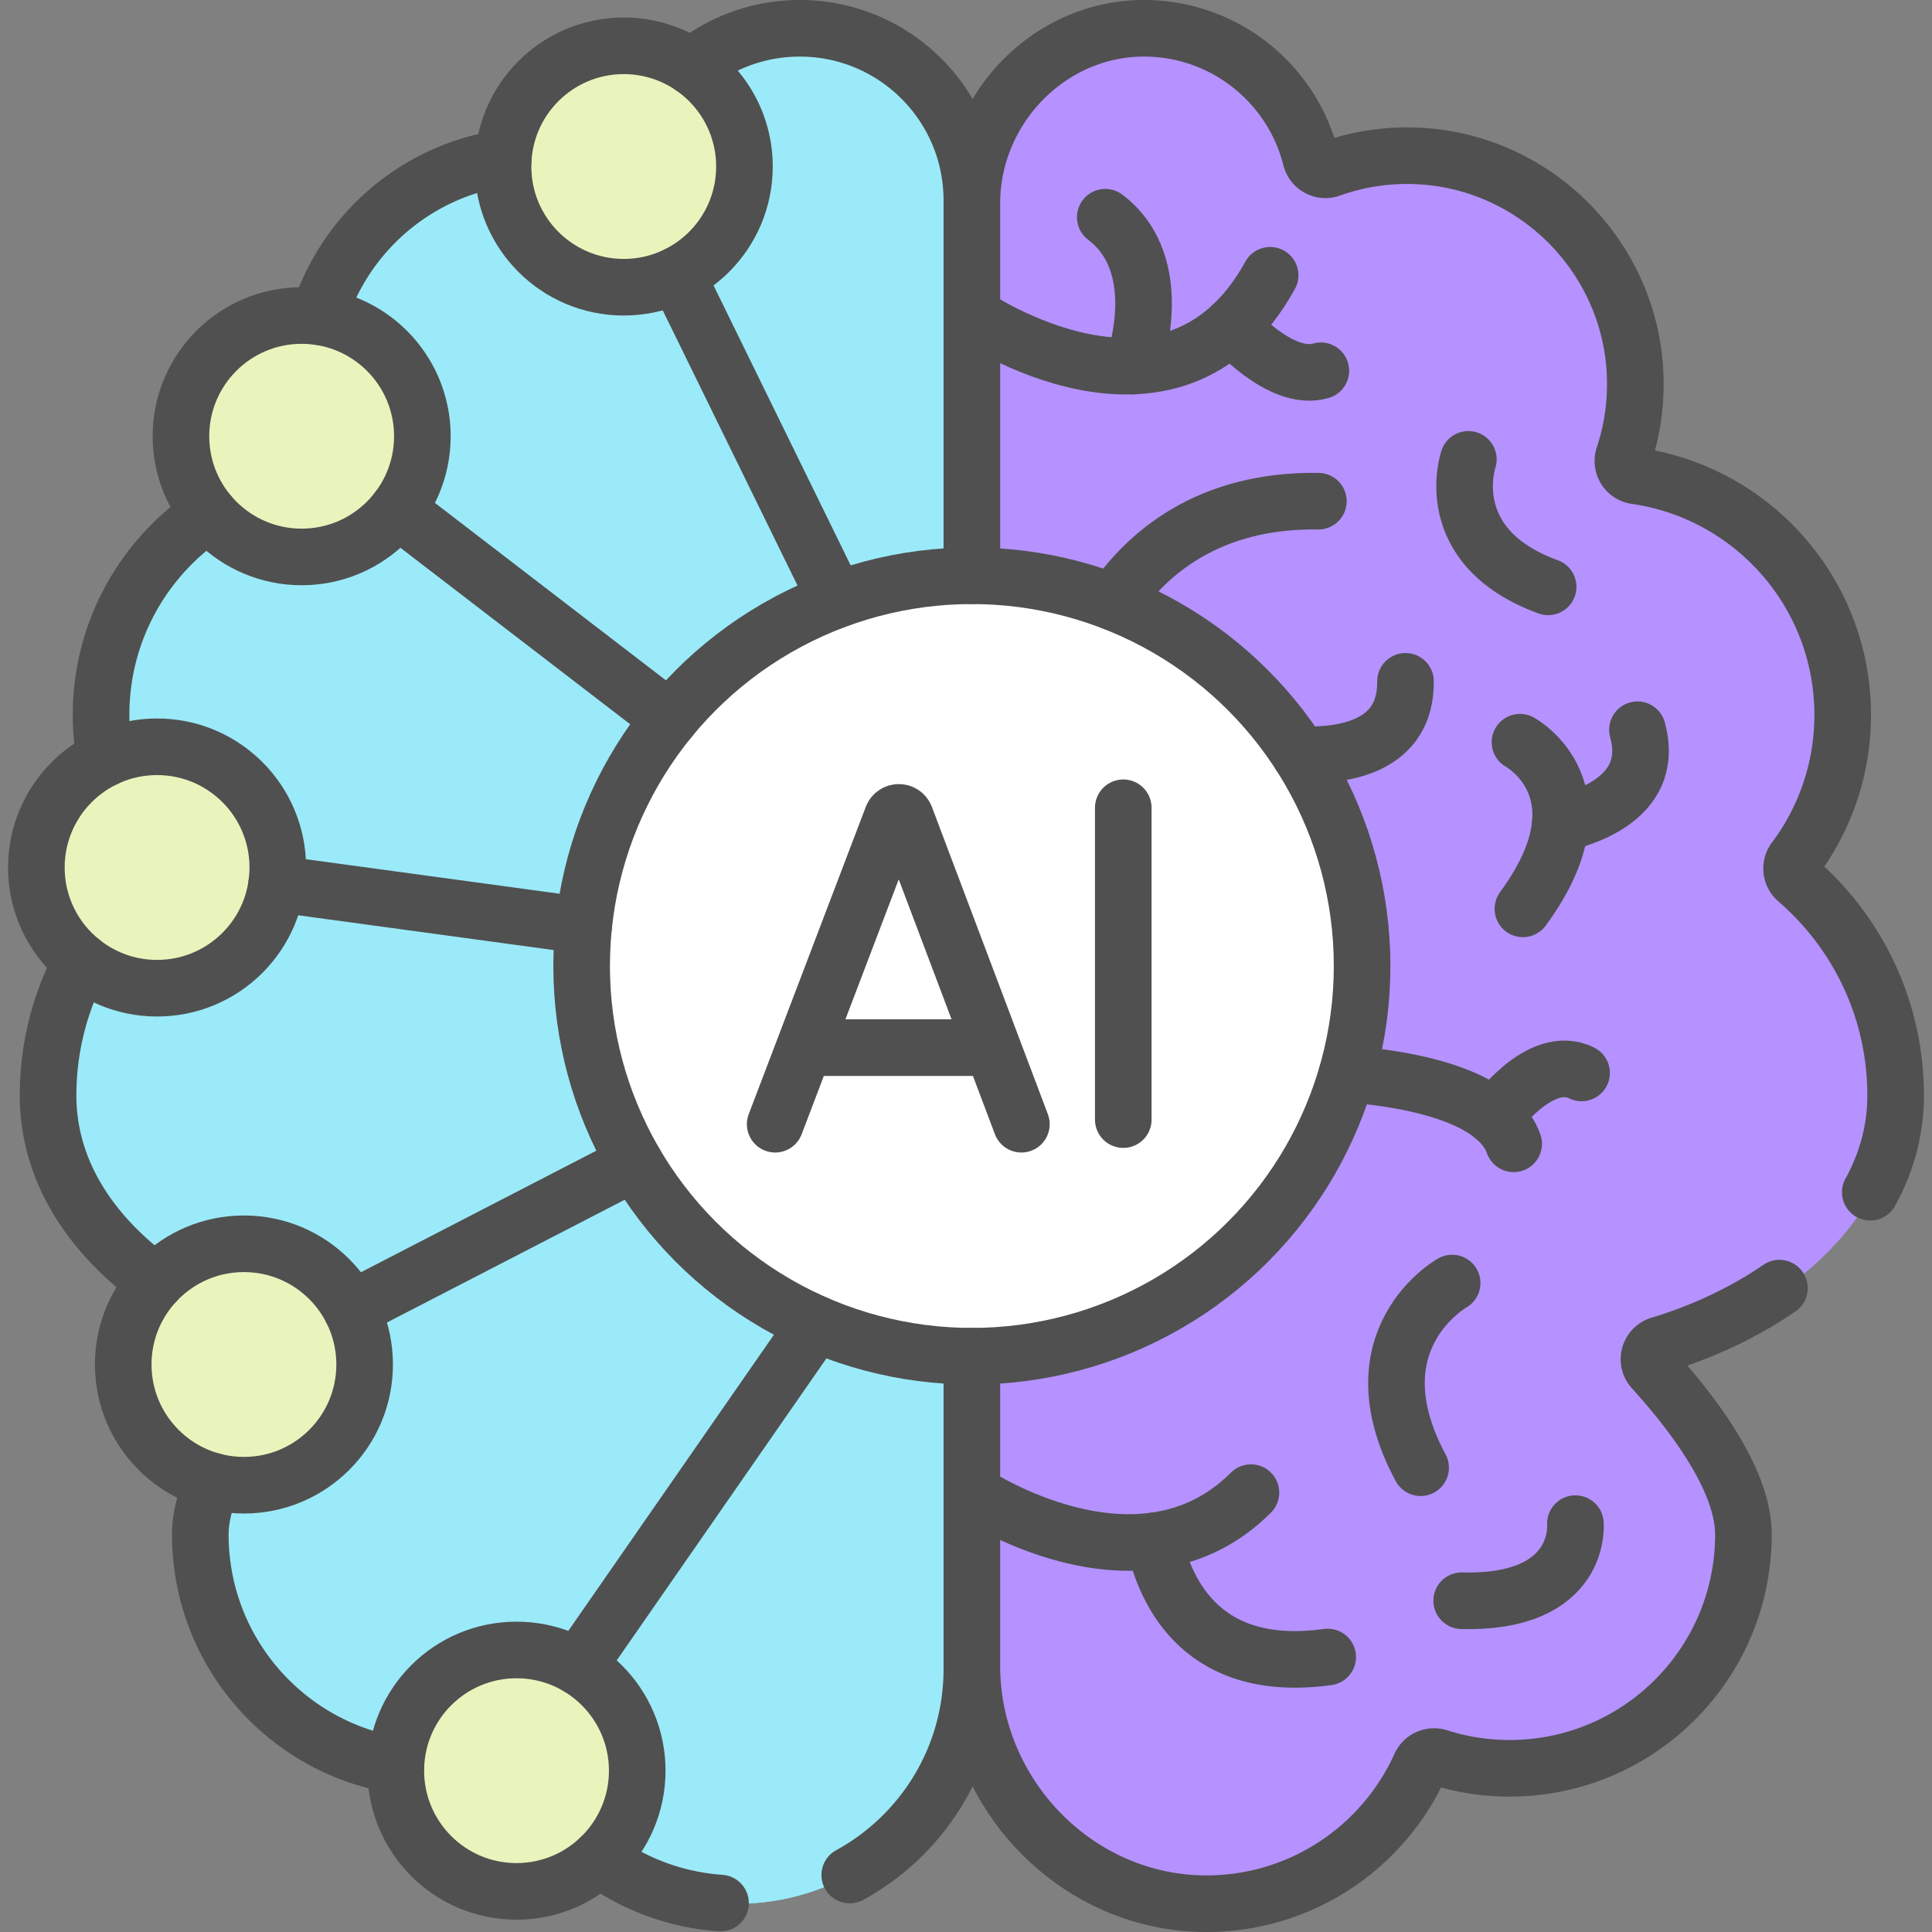 <svg xmlns="http://www.w3.org/2000/svg" version="1.1" xmlns:xlink="http://www.w3.org/1999/xlink" width="512" height="512" x="0" y="0" viewBox="0 0 512 512" style="enable-background:new 0 0 512 512" xml:space="preserve" class=""><rect x="0" y="0" width="512" height="512" fill="#808080" stroke="none"/><g><path d="M502.364 290.312c0-22.819-10.146-43.256-26.16-57.083-1.588-1.371-1.904-3.73-.645-5.409a63.702 63.702 0 0 0 12.774-38.355c0-32.237-23.832-58.894-54.837-63.346-2.466-.354-3.998-2.851-3.21-5.214 2.284-6.85 3.378-14.243 3.03-21.938-1.382-30.477-25.698-55.424-56.132-57.551-8.682-.607-16.998.637-24.615 3.356-2.226.795-4.619-.539-5.196-2.831-4.969-19.748-22.813-34.379-44.089-34.437-25.153-.069-45.728 21.276-45.728 46.429v387.505c0 34.301 28.061 63.179 62.361 63.066 25.127-.083 46.731-15.082 56.45-36.602a4.036 4.036 0 0 1 4.926-2.186 61.783 61.783 0 0 0 18.764 2.908c34.225 0 61.97-27.745 61.97-61.97 0-14.549-13.422-32.11-23.999-43.769-1.973-2.175-.989-5.655 1.824-6.5 31.182-9.373 62.512-32.765 62.512-66.073z" style="" fill="#b592ff" data-original="#fe99a0" class="" opacity="1"></path><path d="M438.024 363.939c10.58 11.66 24 29.22 24 43.77 0 34.23-27.74 61.97-61.97 61.97-4.27 0-8.45-.44-12.47-1.27 28.22-5.79 49.44-30.76 49.44-60.7 0-14.55-13.42-32.11-24-43.77-1.97-2.17-.99-5.65 1.83-6.5 31.18-9.37 62.51-32.76 62.51-66.07 0-22.82-10.15-43.25-26.16-57.08-1.59-1.37-1.9-3.73-.65-5.41 8.02-10.69 12.78-23.96 12.78-38.35 0-32.24-23.83-58.9-54.84-63.35-2.46-.35-4-2.85-3.21-5.21 2.29-6.85 3.38-14.25 3.03-21.94-1.25-27.68-21.43-50.8-47.92-56.4 5.37-1.14 11-1.56 16.79-1.15 30.43 2.12 54.75 27.07 56.13 57.55.35 7.69-.74 15.09-3.03 21.94-.79 2.36.75 4.86 3.21 5.21 31.01 4.45 54.84 31.11 54.84 63.35 0 14.39-4.76 27.66-12.78 38.35-1.25 1.68-.94 4.04.65 5.41 16.01 13.83 26.16 34.26 26.16 57.08 0 33.31-31.33 56.7-62.51 66.07-2.82.85-3.8 4.33-1.83 6.5z" style="" fill="#b592ff" data-original="#fd8087" class="" opacity="1"></path><path d="M12.745 290.312c0-24.211 11.422-45.742 29.157-59.54-9.43-11.15-15.126-25.56-15.126-41.306 0-33.948 26.43-61.709 59.834-63.865a60.294 60.294 0 0 1-4.879-23.828c0-33.418 27.09-60.508 60.508-60.508a60.253 60.253 0 0 1 24.598 5.228c3.203-22.05 22.179-38.99 45.117-38.99 25.184 0 45.6 20.416 45.6 45.6V442.35c0 34.326-27.826 62.152-62.152 62.152-26.527 0-49.16-16.626-58.081-40.02a61.784 61.784 0 0 1-22.268 4.139c-34.225 0-61.97-27.745-61.97-61.97 0-16.719 17.724-37.415 28.487-48.562-33.116-7.959-68.825-32.218-68.825-67.777z" style="" fill="#9beaf9" data-original="#99e6fc" class="" opacity="1"></path><path d="M257.559 53.098v389.25c0 34.33-27.83 62.15-62.16 62.15-4.27 0-8.45-.43-12.48-1.26 28.33-5.8 49.64-30.85 49.64-60.89V53.098c0-20.84-13.99-38.43-33.1-43.86 3.97-1.13 8.17-1.74 12.5-1.74 25.179 0 45.6 20.42 45.6 45.6z" style="" fill="#9beaf9" data-original="#62dbfb" class="" opacity="1"></path><circle cx="136.881" cy="469.252" r="31.989" style="" fill="#e9f4bc" data-original="#6fd7a3" class="" opacity="1"></circle><path d="M168.87 469.251c0 17.67-14.32 31.99-31.99 31.99a32 32 0 0 1-10.5-1.76c12.51-4.35 21.49-16.24 21.49-30.23 0-13.98-8.98-25.87-21.49-30.22a32 32 0 0 1 10.5-1.76c17.67 0 31.99 14.32 31.99 31.98z" style="" fill="#e9f4bc" data-original="#3ec3a4" class="" opacity="1"></path><circle cx="257.555" cy="256.002" r="103.416" style="" fill="#ffffff" data-original="#f2fbff" class="" opacity="1"></circle><path d="M360.968 255.998c0 57.12-46.3 103.42-103.41 103.42-4.23 0-8.4-.25-12.5-.75 51.22-6.17 90.91-49.78 90.91-102.67 0-52.88-39.69-96.49-90.91-102.66 4.1-.5 8.27-.75 12.5-.75 57.111 0 103.41 46.3 103.41 103.41z" style="" fill="#ffffff" data-original="#dff6fd" class="" opacity="1"></path><circle cx="64.642" cy="361.611" r="31.989" style="" fill="#e9f4bc" data-original="#6fd7a3" class="" opacity="1"></circle><path d="M96.631 361.61c0 17.67-14.32 31.99-31.99 31.99a32 32 0 0 1-10.5-1.76c12.51-4.35 21.49-16.24 21.49-30.23 0-13.98-8.98-25.87-21.49-30.22a32 32 0 0 1 10.5-1.76c17.67 0 31.99 14.32 31.99 31.98z" style="" fill="#e9f4bc" data-original="#3ec3a4" class="" opacity="1"></path><circle cx="41.625" cy="229.9" r="31.989" style="" fill="#e9f4bc" data-original="#6fd7a3" class="" opacity="1"></circle><path d="M73.615 229.9c0 17.67-14.32 31.99-31.99 31.99a32 32 0 0 1-10.5-1.76c12.51-4.35 21.49-16.24 21.49-30.23 0-13.98-8.98-25.87-21.49-30.22a32 32 0 0 1 10.5-1.76c17.67 0 31.99 14.32 31.99 31.98z" style="" fill="#e9f4bc" data-original="#3ec3a4" class="" opacity="1"></path><circle cx="79.941" cy="115.611" r="31.989" style="" fill="#e9f4bc" data-original="#6fd7a3" class="" opacity="1"></circle><path d="M111.93 115.61c0 17.67-14.32 31.99-31.99 31.99a32 32 0 0 1-10.5-1.76c12.51-4.35 21.49-16.24 21.49-30.23 0-13.98-8.98-25.87-21.49-30.22a32 32 0 0 1 10.5-1.76c17.67 0 31.99 14.32 31.99 31.98z" style="" fill="#e9f4bc" data-original="#3ec3a4" class="" opacity="1"></path><circle cx="165.297" cy="44.133" r="31.989" style="" fill="#e9f4bc" data-original="#6fd7a3" class="" opacity="1"></circle><path d="M197.289 44.128c0 17.67-14.32 31.99-31.99 31.99a32 32 0 0 1-10.5-1.76c12.51-4.35 21.49-16.24 21.49-30.23 0-13.98-8.98-25.87-21.49-30.22a32 32 0 0 1 10.5-1.76c17.669 0 31.99 14.32 31.99 31.98z" style="" fill="#e9f4bc" data-original="#3ec3a4" class="" opacity="1"></path><path d="M257.552 152.58V53.93c0-25.16 20.58-46.5 45.73-46.43 21.28.06 39.12 14.69 44.09 34.43.58 2.3 2.97 3.63 5.2 2.84 7.61-2.72 15.93-3.97 24.61-3.36 30.44 2.13 54.75 27.07 56.13 57.55.35 7.7-.74 15.09-3.02 21.94-.79 2.36.74 4.86 3.21 5.21 31 4.46 54.83 31.11 54.83 63.35 0 14.39-4.75 27.66-12.77 38.35-1.26 1.68-.94 4.04.64 5.41 16.02 13.83 26.16 34.27 26.16 57.09 0 9.36-2.48 17.94-6.72 25.64M257.552 359.41v82.02c0 34.3 28.06 63.18 62.37 63.07 25.12-.09 46.73-15.09 56.45-36.61a4.027 4.027 0 0 1 4.92-2.18 61.891 61.891 0 0 0 18.77 2.91c34.22 0 61.96-27.75 61.96-61.97 0-14.55-13.42-32.11-23.99-43.77-1.98-2.18-.99-5.66 1.82-6.5 11.01-3.31 22.05-8.37 31.71-15.01M356.952 284.64c12.48.9 39.2 4.46 44.18 18.48M183.272 17.66c7.83-6.36 17.81-10.16 28.68-10.16 25.19 0 45.6 20.41 45.6 45.6v99.48M84.412 83.93c6.77-21.98 25.73-38.62 48.98-42.02M27.832 201.03c-.69-3.75-1.05-7.62-1.05-11.57 0-22.27 11.37-41.87 28.62-53.34M21.612 254.84c-5.66 10.57-8.87 22.64-8.87 35.47 0 20.6 11.99 37.41 28.52 49.46M56.462 392.53c-2.09 4.82-3.38 9.61-3.38 14.12 0 30.77 22.44 56.31 51.84 61.14M158.782 492.56a61.626 61.626 0 0 0 32.16 11.77M257.552 359.41v82.93c0 23.53-13.07 44.01-32.36 54.56" style="stroke-width:15;stroke-linecap:round;stroke-linejoin:round;stroke-miterlimit:10;" fill="none" stroke="#505050" stroke-width="15" stroke-linecap="round" stroke-linejoin="round" stroke-miterlimit="10" data-original="#000000" class=""></path><path d="M372.472 180.56c.16 17.22-15.96 19.86-27.96 19.44" style="stroke-width:15;stroke-linecap:round;stroke-linejoin:round;stroke-miterlimit:10;" fill="none" stroke="#505050" stroke-width="15" stroke-linecap="round" stroke-linejoin="round" stroke-miterlimit="10" data-original="#000000" class=""></path><circle cx="136.883" cy="469.247" r="31.989" style="stroke-width:15;stroke-linecap:round;stroke-linejoin:round;stroke-miterlimit:10;" fill="none" stroke="#505050" stroke-width="15" stroke-linecap="round" stroke-linejoin="round" stroke-miterlimit="10" data-original="#000000" class=""></circle><path d="m177.502 190.54-72.19-55.45M168.232 308.12l-75.16 38.81M154.692 245.29l-81.37-11.08M295.082 159.6c8.74-12.82 25.08-27.21 54.3-26.78M216.242 350.82l-63.1 90.88M221.582 159.01l-42.2-86.15" style="stroke-width:15;stroke-linecap:round;stroke-linejoin:round;stroke-miterlimit:10;" fill="none" stroke="#505050" stroke-width="15" stroke-linecap="round" stroke-linejoin="round" stroke-miterlimit="10" data-original="#000000" class=""></path><circle cx="257.556" cy="255.997" r="103.416" style="stroke-width:15;stroke-linecap:round;stroke-linejoin:round;stroke-miterlimit:10;" fill="none" stroke="#505050" stroke-width="15" stroke-linecap="round" stroke-linejoin="round" stroke-miterlimit="10" data-original="#000000" class=""></circle><path d="M257.556 395.562s44.217 29.739 73.957 0M402.812 196.691s23.749 12.839.776 44.167" style="stroke-width:15;stroke-linecap:round;stroke-linejoin:round;stroke-miterlimit:10;" fill="none" stroke="#505050" stroke-width="15" stroke-linecap="round" stroke-linejoin="round" stroke-miterlimit="10" data-original="#000000" class=""></path><path d="M305.786 408.347c3.17 14.42 13.36 35.3 46.07 30.78M384.828 340.019s-26.609 14.918-8.348 48.937M433.946 193.387c4.64 16.78-11.65 22.86-20.46 24.89M205.434 297.928l31.031-81.475c.634-1.55 2.829-1.552 3.466-.004l30.749 81.479M215.111 277.636h46.047M297.679 214.067v82.639M257.556 83.519s53.125 36.56 79.043-10.565" style="stroke-width:15;stroke-linecap:round;stroke-linejoin:round;stroke-miterlimit:10;" fill="none" stroke="#505050" stroke-width="15" stroke-linecap="round" stroke-linejoin="round" stroke-miterlimit="10" data-original="#000000" class=""></path><path d="M300.223 97.005s9.898-26.399-7.319-39.442M326.386 86.354s12.953 15.034 23.649 11.904M395.969 296.027s12.207-17.168 23.163-11.689M417.495 403.78s2.026 21.244-30.133 20.426M389.132 121.736s-7.975 23.154 21.141 33.783" style="stroke-width:15;stroke-linecap:round;stroke-linejoin:round;stroke-miterlimit:10;" fill="none" stroke="#505050" stroke-width="15" stroke-linecap="round" stroke-linejoin="round" stroke-miterlimit="10" data-original="#000000" class=""></path><circle cx="64.643" cy="361.606" r="31.989" style="stroke-width:15;stroke-linecap:round;stroke-linejoin:round;stroke-miterlimit:10;" fill="none" stroke="#505050" stroke-width="15" stroke-linecap="round" stroke-linejoin="round" stroke-miterlimit="10" data-original="#000000" class=""></circle><circle cx="41.627" cy="229.895" r="31.989" style="stroke-width:15;stroke-linecap:round;stroke-linejoin:round;stroke-miterlimit:10;" fill="none" stroke="#505050" stroke-width="15" stroke-linecap="round" stroke-linejoin="round" stroke-miterlimit="10" data-original="#000000" class=""></circle><circle cx="79.942" cy="115.606" r="31.989" style="stroke-width:15;stroke-linecap:round;stroke-linejoin:round;stroke-miterlimit:10;" fill="none" stroke="#505050" stroke-width="15" stroke-linecap="round" stroke-linejoin="round" stroke-miterlimit="10" data-original="#000000" class=""></circle><circle cx="165.299" cy="44.128" r="31.989" style="stroke-width:15;stroke-linecap:round;stroke-linejoin:round;stroke-miterlimit:10;" fill="none" stroke="#505050" stroke-width="15" stroke-linecap="round" stroke-linejoin="round" stroke-miterlimit="10" data-original="#000000" class=""></circle></g></svg>
